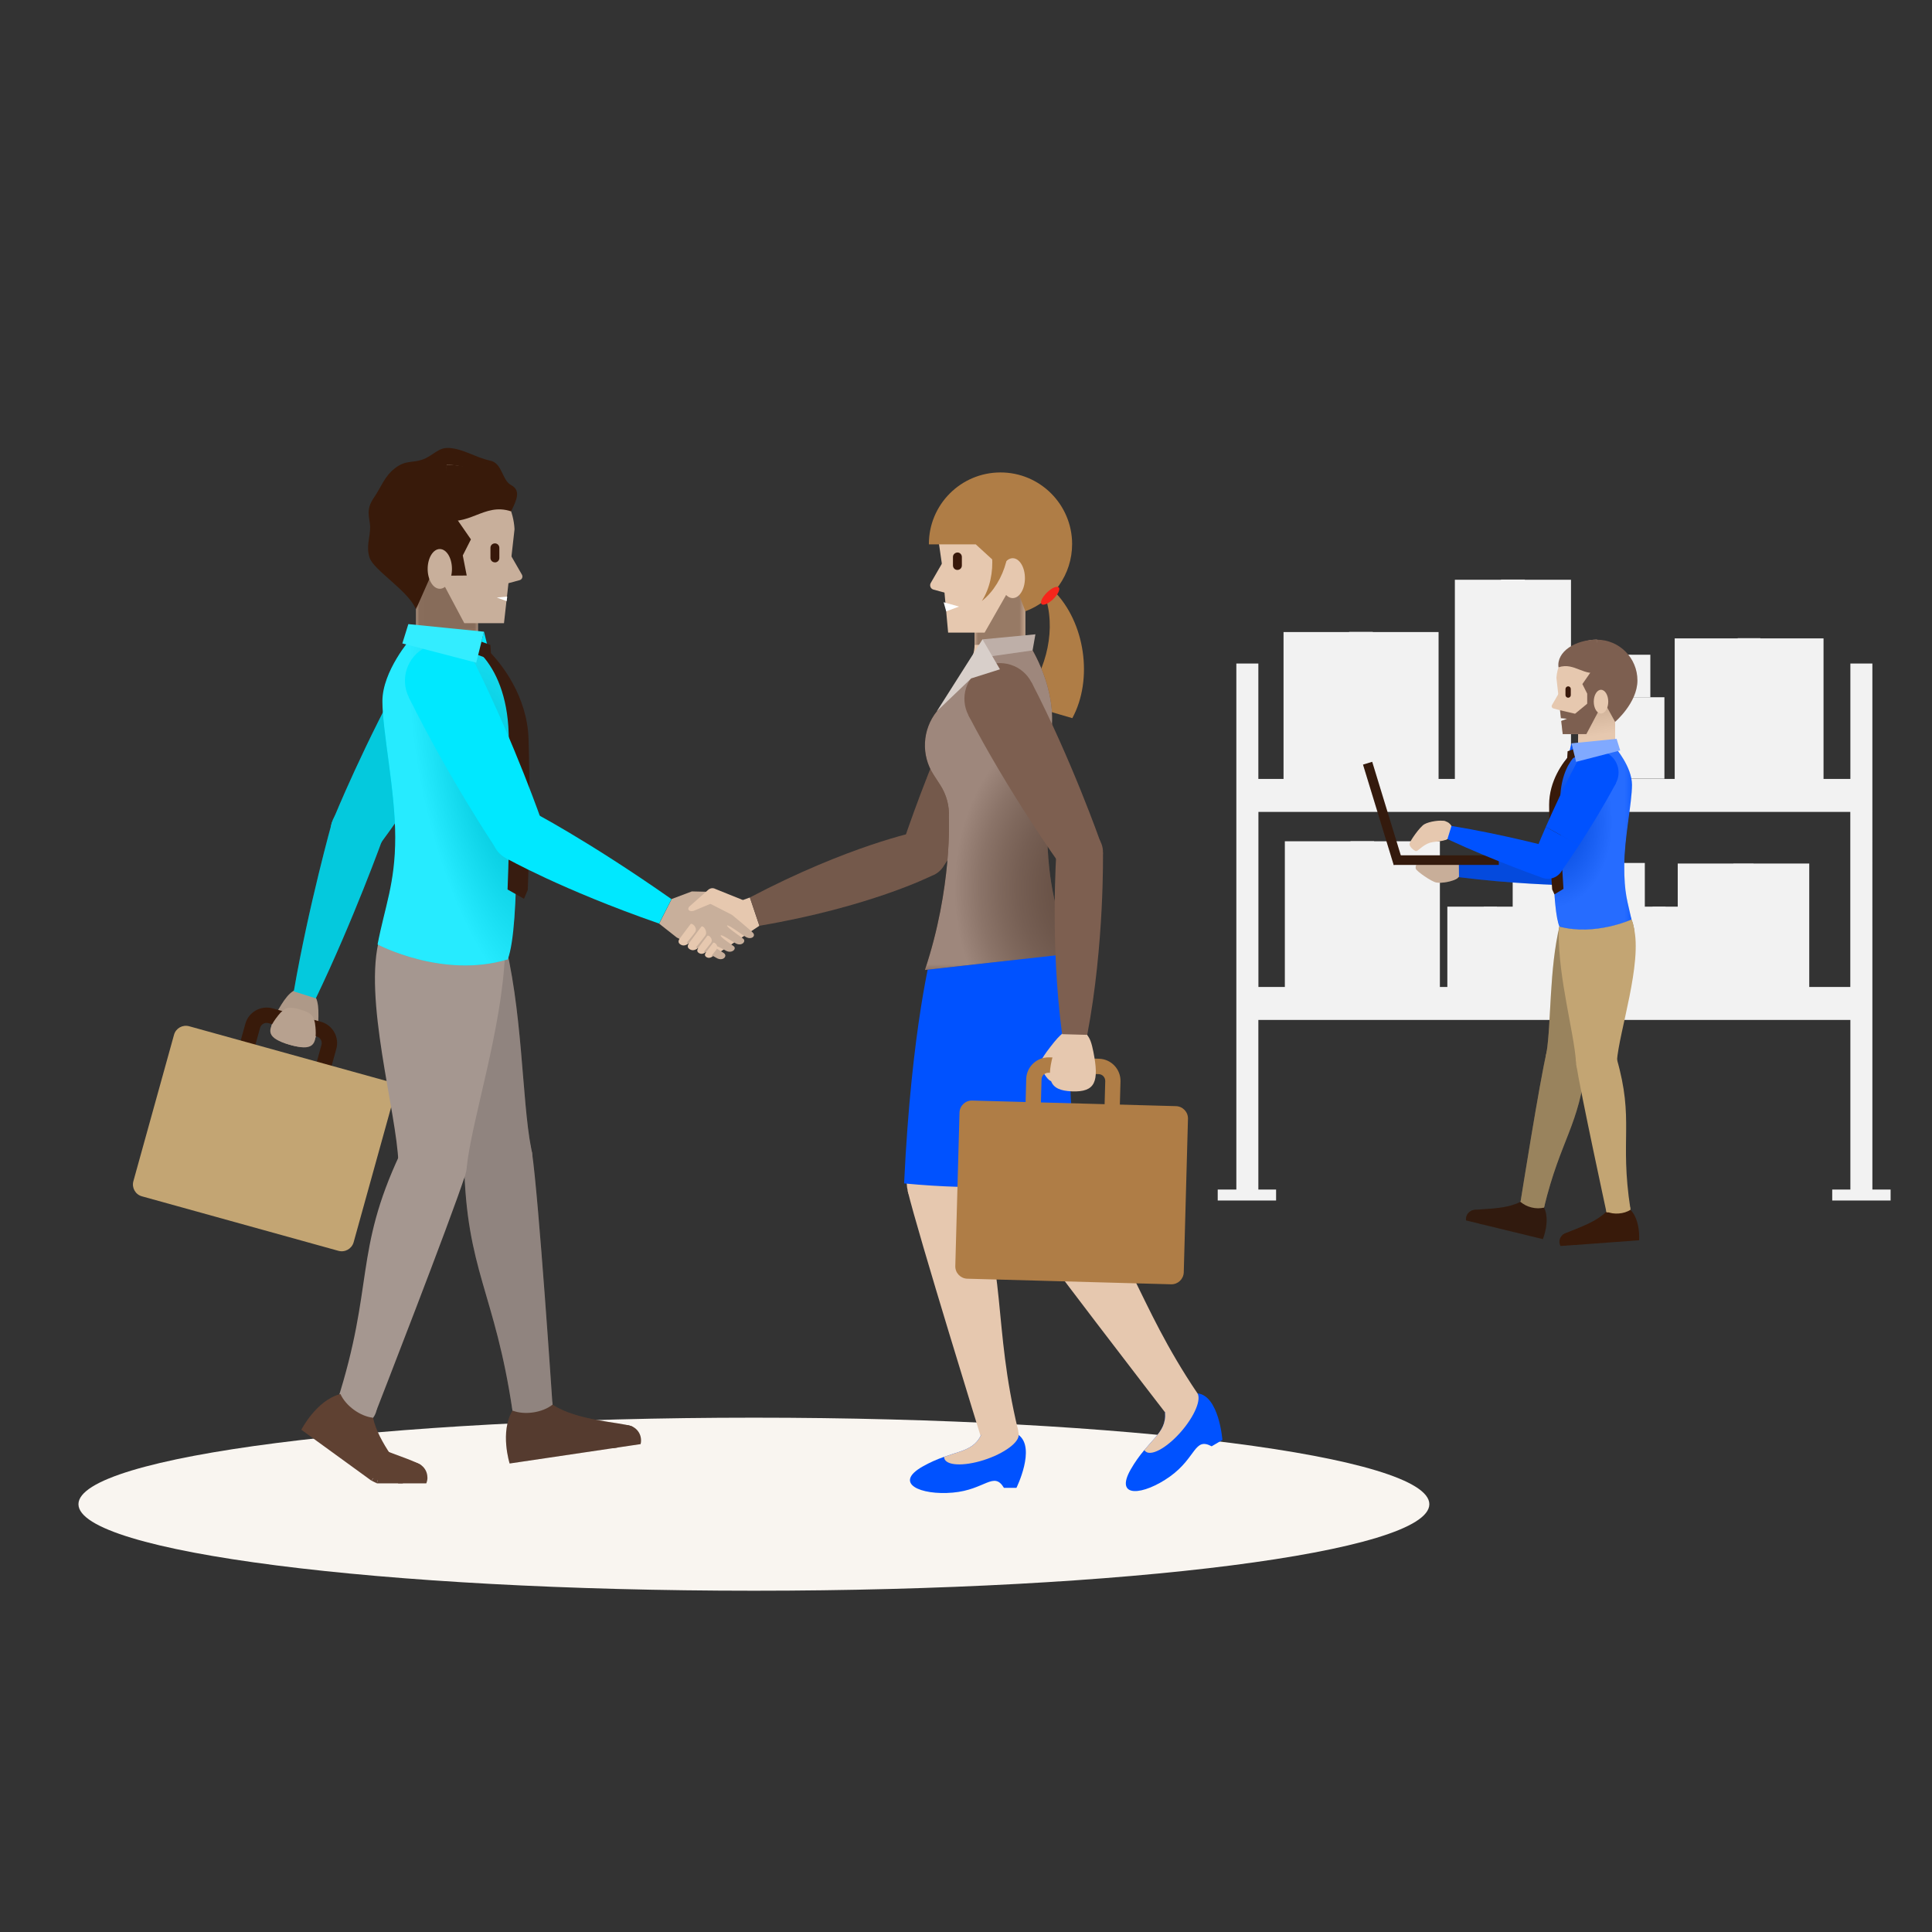<?xml version="1.0" encoding="UTF-8"?><svg xmlns="http://www.w3.org/2000/svg" xmlns:xlink="http://www.w3.org/1999/xlink" viewBox="0 0 280 280"><rect x="0" y="0" width="280" height="280" fill="#333333" stroke="none"/><defs><style>.cls-1,.cls-2{opacity:.15;}.cls-1,.cls-3,.cls-4,.cls-5,.cls-6{mix-blend-mode:multiply;}.cls-7{clip-path:url(#clippath-20);}.cls-8{clip-path:url(#clippath-11);}.cls-9{fill:url(#Dégradé_sans_nom_21-2);}.cls-10{clip-path:url(#clippath-16);}.cls-11{fill:#fff;}.cls-12{fill:#c8af9b;}.cls-13{clip-path:url(#clippath-33);}.cls-14{fill:#beafa8;}.cls-15{clip-path:url(#clippath-32);}.cls-16{fill:url(#Dégradé_sans_nom_24-2);}.cls-17{mask:url(#mask-2);}.cls-18{clip-path:url(#clippath-2);}.cls-19{clip-path:url(#clippath-13);}.cls-20{isolation:isolate;}.cls-21{clip-path:url(#clippath-25);}.cls-22{clip-path:url(#clippath-15);}.cls-23{clip-path:url(#clippath-6);}.cls-24{mask:url(#mask-3);}.cls-25{clip-path:url(#clippath-26);}.cls-26{fill:#0052ff;}.cls-27{fill:#e6c8af;}.cls-28{fill:#33edff;}.cls-29{fill:#f9f5f0;}.cls-30{fill:#d7d7d7;}.cls-31{clip-path:url(#clippath-7);}.cls-32{clip-path:url(#clippath-21);}.cls-33{clip-path:url(#clippath-1);}.cls-34{clip-path:url(#clippath-4);}.cls-35{fill:#9b8c84;}.cls-36{clip-path:url(#clippath-27);}.cls-37{fill:#381a0a;}.cls-38{fill:url(#Dégradé_sans_nom_26);}.cls-39{clip-path:url(#clippath-12);}.cls-3,.cls-40{opacity:.25;}.cls-41{fill:#f6261b;}.cls-4{opacity:.1;}.cls-42{clip-path:url(#clippath-24);}.cls-43{clip-path:url(#clippath-30);}.cls-44{fill:url(#Dégradé_sans_nom_21);}.cls-45{clip-path:url(#clippath-22);}.cls-46{mask:url(#mask-4);}.cls-47{clip-path:url(#clippath-9);}.cls-48{clip-path:url(#clippath);}.cls-49{fill:url(#Dégradé_sans_nom_24);}.cls-5{opacity:.45;}.cls-50{fill:url(#Dégradé_sans_nom_27);}.cls-51{fill:#d8cfca;}.cls-52{fill:none;}.cls-53{fill:#a59790;}.cls-54{clip-path:url(#clippath-19);}.cls-55{clip-path:url(#clippath-31);}.cls-56{clip-path:url(#clippath-3);}.cls-57{fill:#c3a573;}.cls-58{fill:url(#Dégradé_sans_nom_22-2);}.cls-59{clip-path:url(#clippath-8);}.cls-60{mask:url(#mask-1);}.cls-61{mask:url(#mask);}.cls-62{clip-path:url(#clippath-29);}.cls-63{clip-path:url(#clippath-18);}.cls-64{clip-path:url(#clippath-14);}.cls-65{clip-path:url(#clippath-17);}.cls-66{clip-path:url(#clippath-5);}.cls-67{fill:url(#Dégradé_sans_nom_28);}.cls-68{fill:url(#Dégradé_sans_nom_23-2);}.cls-69{clip-path:url(#clippath-10);}.cls-70{clip-path:url(#clippath-23);}.cls-71{fill:#5f4132;}.cls-72{fill:#38180a;}.cls-73{fill:url(#Dégradé_sans_nom_23);}.cls-74{fill:#f2f2f2;}.cls-75{fill:#1d1d1b;}.cls-76{clip-path:url(#clippath-28);}.cls-77{fill:#00e8ff;}.cls-78{fill:#af7d46;}.cls-79{fill:#371c10;}.cls-80{fill:url(#Dégradé_sans_nom_22);}.cls-81{fill:#80a9ff;}.cls-82{fill:#7d5f50;}</style><clipPath id="clippath"><rect class="cls-52" x=".7" y=".65" width="280" height="280"/></clipPath><clipPath id="clippath-1"><rect class="cls-52" x=".7" y=".65" width="280" height="280"/></clipPath><clipPath id="clippath-2"><rect class="cls-52" x=".7" y=".65" width="280" height="280"/></clipPath><clipPath id="clippath-3"><rect class="cls-52" x="176.48" y="83.99" width="97.51" height="90"/></clipPath><clipPath id="clippath-4"><rect class="cls-52" x="212.46" y="129.84" width="24.4" height="49.74"/></clipPath><clipPath id="clippath-5"><rect class="cls-52" x="212.46" y="129.84" width="24.4" height="49.74"/></clipPath><clipPath id="clippath-6"><rect class="cls-52" x="197.55" y="108.75" width="37.03" height="19.53"/></clipPath><clipPath id="clippath-7"><rect class="cls-52" x="197.55" y="108.75" width="37.03" height="19.53"/></clipPath><clipPath id="clippath-8"><polygon class="cls-52" points="228.73 101.69 228.73 101.69 228.73 107.52 234.08 107.52 234.08 101.69 228.73 101.69"/></clipPath><linearGradient id="Dégradé_sans_nom_28" x1="1.09" y1="280.06" x2="2.09" y2="280.06" gradientTransform="translate(2099.43 94.01) rotate(90) scale(6.67)" gradientUnits="userSpaceOnUse"><stop offset="0" stop-color="#c8aa91"/><stop offset=".8" stop-color="#e6c8af"/><stop offset="1" stop-color="#e6c8af"/></linearGradient><clipPath id="clippath-9"><rect class="cls-52" x=".7" y=".65" width="280" height="280"/></clipPath><clipPath id="clippath-10"><rect class="cls-52" x="225" y="108.34" width="11.52" height="26.38"/></clipPath><clipPath id="clippath-11"><path class="cls-52" d="M228.73,108.34s-3.72,2.4-3.72,7.8v1.67c0,5.64,.08,14.31,1.01,16.49,1.14,.3,2.28,.42,3.37,.43h.11c3.83-.01,6.96-1.45,6.96-1.45-.58-2.65-1.06-3.76-1.05-7.76,0-4,1.12-9.14,1.12-11.75,0-2.61-2.44-5.41-2.44-5.41h-5.35Z"/></clipPath><radialGradient id="Dégradé_sans_nom_22" cx="-30.66" cy="284.96" fx="-30.66" fy="284.96" r="4.17" gradientTransform="translate(163.35 962.6) rotate(-180) scale(2.02 2.96)" gradientUnits="userSpaceOnUse"><stop offset="0" stop-color="#fff"/><stop offset=".17" stop-color="#fff"/><stop offset="1" stop-color="#000"/></radialGradient><mask id="mask" x="224.99" y="108.34" width="11.54" height="27.33" maskUnits="userSpaceOnUse"><rect class="cls-80" x="224.99" y="108.34" width="11.54" height="27.33"/></mask><radialGradient id="Dégradé_sans_nom_21" cx="-30.66" cy="284.96" fx="-30.66" fy="284.96" r="4.17" gradientTransform="translate(163.35 962.6) rotate(-180) scale(2.02 2.96)" gradientUnits="userSpaceOnUse"><stop offset="0" stop-color="#1d1d1b"/><stop offset=".17" stop-color="#1d1d1b"/><stop offset="1" stop-color="#fff"/></radialGradient><clipPath id="clippath-12"><rect class="cls-52" x="108.68" y="96.12" width="41.4" height="38.05"/></clipPath><clipPath id="clippath-13"><rect class="cls-52" x="108.68" y="96.12" width="41.4" height="38.05"/></clipPath><clipPath id="clippath-14"><path class="cls-52" d="M133.73,212.53c-4.32,2.44-.34,4.21,4.36,3.79,4.68-.41,5.93-3.16,7.41-.69h1.81s2.86-5.77,.32-7.66h-5.44c-1.4,2.85-4.15,2.12-8.46,4.56"/></clipPath><clipPath id="clippath-15"><rect class="cls-52" x=".7" y=".65" width="280" height="280"/></clipPath><clipPath id="clippath-16"><path class="cls-52" d="M168.85,204.69c.25,3.17-2.49,3.94-4.96,8.24-2.47,4.3,1.85,3.79,5.68,1.05,3.82-2.74,3.5-5.74,6.03-4.37l1.56-.92s-.48-6.42-3.62-6.76l-4.69,2.76Z"/></clipPath><clipPath id="clippath-17"><rect class="cls-52" x=".7" y=".65" width="280" height="280"/></clipPath><clipPath id="clippath-18"><rect class="cls-52" x="141.24" y="84.21" width="7.36" height="10.59"/></clipPath><clipPath id="clippath-19"><rect class="cls-52" x="141.24" y="84.21" width="7.36" height="10.59"/></clipPath><linearGradient id="Dégradé_sans_nom_24" x1="1.06" y1="280.03" x2="2.06" y2="280.03" gradientTransform="translate(3111.2 72.97) rotate(90) scale(10.59)" gradientUnits="userSpaceOnUse"><stop offset="0" stop-color="#666"/><stop offset=".1" stop-color="#666"/><stop offset=".9" stop-color="#000"/><stop offset="1" stop-color="#000"/></linearGradient><mask id="mask-1" x="141.24" y="84.21" width="7.36" height="10.59" maskUnits="userSpaceOnUse"><rect class="cls-49" x="141.24" y="84.21" width="7.36" height="10.59"/></mask><linearGradient id="Dégradé_sans_nom_23" x1="1.06" y1="280.03" x2="2.06" y2="280.03" gradientTransform="translate(3111.2 72.97) rotate(90) scale(10.59)" gradientUnits="userSpaceOnUse"><stop offset="0" stop-color="#381a0a"/><stop offset=".1" stop-color="#381a0a"/><stop offset=".9" stop-color="#381a0a"/><stop offset="1" stop-color="#381a0a"/></linearGradient><clipPath id="clippath-20"><rect class="cls-52" x="134.04" y="93.22" width="21.03" height="47.38"/></clipPath><clipPath id="clippath-21"><path class="cls-52" d="M140.36,97.38l-4.58,5.7c-2.13,2.65-2.32,6.38-.46,9.23l.94,1.45c.9,1.39,1.35,3.03,1.26,4.68,0,0,.51,10.22-3.48,22.14l21.03-2.36c-2.26-7.08-3.34-10.6-3.34-19.79,0-6.76,.45-7.89,.74-13.36,.34-6.42-3.46-11.88-3.46-11.88-3.36,.01-6.54,1.54-8.65,4.17"/></clipPath><radialGradient id="Dégradé_sans_nom_27" cx="3.72" cy="281.52" fx="3.72" fy="281.52" r="4.17" gradientTransform="translate(140.43 1848.81) scale(4.7 -6.11)" gradientUnits="userSpaceOnUse"><stop offset="0" stop-color="#fff"/><stop offset=".12" stop-color="#fafafa"/><stop offset=".25" stop-color="#eee"/><stop offset=".37" stop-color="#d9d9d9"/><stop offset=".5" stop-color="#bcbcbc"/><stop offset=".63" stop-color="#969696"/><stop offset=".76" stop-color="#696969"/><stop offset=".89" stop-color="#333"/><stop offset="1" stop-color="#000"/></radialGradient><mask id="mask-2" x="133.46" y="93.22" width="21.61" height="47.38" maskUnits="userSpaceOnUse"><rect class="cls-50" x="133.46" y="93.22" width="21.61" height="47.38"/></mask><radialGradient id="Dégradé_sans_nom_26" cx="3.72" cy="281.52" fx="3.72" fy="281.52" r="4.17" gradientTransform="translate(140.43 1848.81) scale(4.7 -6.11)" gradientUnits="userSpaceOnUse"><stop offset="0" stop-color="#1d1d1b"/><stop offset=".13" stop-color="#21211f"/><stop offset=".26" stop-color="#2d2d2b"/><stop offset=".39" stop-color="#424240"/><stop offset=".53" stop-color="#5e5e5d"/><stop offset=".67" stop-color="#848482"/><stop offset=".81" stop-color="#b1b1b0"/><stop offset=".94" stop-color="#e6e6e6"/><stop offset="1" stop-color="#fff"/></radialGradient><clipPath id="clippath-22"><rect class="cls-52" x="39.32" y="93.27" width="30.12" height="58.45"/></clipPath><clipPath id="clippath-23"><rect class="cls-52" x="39.32" y="93.27" width="30.12" height="58.45"/></clipPath><clipPath id="clippath-24"><rect class="cls-52" x="39.18" y="146.06" width="6.58" height="5.73"/></clipPath><clipPath id="clippath-25"><rect class="cls-52" x="39.18" y="146.06" width="6.58" height="5.73"/></clipPath><clipPath id="clippath-26"><rect class="cls-52" x="60.29" y="82.44" width="8.98" height="9.78"/></clipPath><clipPath id="clippath-27"><rect class="cls-52" x="60.3" y="82.45" width="8.97" height="9.77"/></clipPath><clipPath id="clippath-28"><rect class="cls-52" x="60.29" y="82.44" width="8.99" height="9.79"/></clipPath><linearGradient id="Dégradé_sans_nom_24-2" x1="1.07" y1="279.97" x2="2.07" y2="279.97" gradientTransform="translate(-2670.86 69.66) rotate(90.05) scale(9.77 -9.77)" xlink:href="#Dégradé_sans_nom_24"/><mask id="mask-3" x="60.28" y="82.43" width="9.01" height="9.81" maskUnits="userSpaceOnUse"><g class="cls-76"><rect class="cls-16" x="60.28" y="82.43" width="9" height="9.8"/></g></mask><linearGradient id="Dégradé_sans_nom_23-2" x1="1.07" y1="279.97" x2="2.07" y2="279.97" gradientTransform="translate(-2670.86 69.66) rotate(90.05) scale(9.77 -9.77)" xlink:href="#Dégradé_sans_nom_23"/><clipPath id="clippath-29"><rect class="cls-52" x="54.83" y="128.6" width="38.08" height="83.5"/></clipPath><clipPath id="clippath-30"><rect class="cls-52" x="54.83" y="128.6" width="38.08" height="83.5"/></clipPath><clipPath id="clippath-31"><rect class="cls-52" x="54.72" y="92.56" width="20.14" height="47.36"/></clipPath><clipPath id="clippath-32"><path class="cls-52" d="M55.42,101.63c0,4.38,1.87,13.01,1.86,19.71,0,6.7-1.51,10.02-2.56,15.54,0,0,9.44,5.02,18.87,2.16,1.02-2.76,1.26-9.88,1.27-17.23v-.86c0-5.7-.14-11.44-.14-15.31,0-9.06-6.23-13.08-6.23-13.08h-8.97s-4.1,4.68-4.1,9.06"/></clipPath><clipPath id="clippath-33"><rect class="cls-52" x="49.46" y="90.87" width="31.25" height="52.73" transform="translate(-24.61 17.56) rotate(-12.94)"/></clipPath><radialGradient id="Dégradé_sans_nom_22-2" cx="-16.12" cy="283.73" fx="-16.12" fy="283.73" r="4.17" gradientTransform="translate(116.75 2374.34) scale(2.71 -7.96)" xlink:href="#Dégradé_sans_nom_22"/><mask id="mask-4" x="31.21" y="78.81" width="67.76" height="76.84" maskUnits="userSpaceOnUse"><g class="cls-13"><rect class="cls-58" x="37.95" y="84.05" width="54.27" height="66.37" transform="translate(-24.61 17.56) rotate(-12.94)"/></g></mask><radialGradient id="Dégradé_sans_nom_21-2" cx="-16.12" cy="283.74" fx="-16.12" fy="283.74" r="4.16" gradientTransform="translate(116.74 2374.41) scale(2.71 -7.96)" xlink:href="#Dégradé_sans_nom_21"/></defs><g class="cls-20"><g id="J_entre_dans_la_vie_active"><rect id="_280" class="cls-52" width="280" height="280"/><g class="cls-48"><g class="cls-33"><path class="cls-29" d="M11.37,218c0-6.92,43.83-12.54,97.89-12.54s97.89,5.61,97.89,12.54-43.83,12.54-97.89,12.54-97.89-5.61-97.89-12.54"/></g><g class="cls-18"><g class="cls-6"><g class="cls-56"><path class="cls-74" d="M182.36,117.67h85.8v25.37h-5.95v-17.89h-8.08v-.02h-2.91v.02h-8.07v6.25h-1.76v-.02h-1.9v.02h-1.11v-6.33h-8.12v-.02h-2.92v.02h-8.11v6.33h-2.29v-.02h-1.9v.02h-5.28v11.64h-1.08v-21.12h-9.53v-.03h-3.43v.03h-9.51v21.12h-3.83v-25.37Zm35.18-33.68v.03h-6.69v28.87h-2.36v-21.29h-9.53v-.03h-3.43v.03h-9.51v21.29h-3.65v-16.73h-3.19v76.24h-2.7v1.59h8.46v-1.59h-2.57v-24.58h85.8v24.58h-2.63v1.59h8.46v-1.59h-2.64V96.16h-3.19v16.73h-3.89v-20.37h-9.15v-.03h-3.29v.03h-9.13v20.37h-15.03v-28.87h-6.69v-.03h-3.43Z"/><polygon class="cls-74" points="241.22 101.05 235.93 101.05 235.93 101.03 239.18 101.03 239.18 94.89 236.43 94.89 236.43 94.88 235.44 94.88 235.44 94.89 232.69 94.89 232.69 101.03 234.03 101.03 234.03 101.05 228.75 101.05 228.75 112.86 241.22 112.86 241.22 101.05"/></g></g><path class="cls-57" d="M223.77,175c.23-.94-.35-1.89-1.29-2.12-.94-.23-1.88,.35-2.11,1.29-.23,.94,.35,1.89,1.28,2.12,.94,.23,1.88-.35,2.11-1.29"/><path class="cls-37" d="M212.5,176.36c.17-.71,.88-1.14,1.59-.97,.71,.17,1.14,.89,.96,1.59-.04,.17-.12,.33-.22,.46l-2.36-.57c-.02-.17-.02-.34,.02-.51"/><path class="cls-37" d="M223.6,179.58s1.11-2.65,.17-4.58l-3.4-.83c-2.23,1.2-5.96,.98-6.95,1.23-.87,.23,1.05,1.96,1.05,1.96l9.13,2.22Z"/><path class="cls-57" d="M224.13,152.59c.7-4.27,.37-12.13,1.93-18.54l10.65,2.59c-1.56,6.41-5.49,13.24-6.82,17.35l-5.75-1.4Z"/><path class="cls-57" d="M236.7,136.63c.72-2.95-1.09-5.92-4.03-6.64-2.94-.71-5.9,1.1-6.62,4.05-.72,2.95,1.09,5.92,4.03,6.64,2.94,.71,5.9-1.1,6.62-4.05"/><path class="cls-57" d="M229.88,153.99c.39-1.59-.59-3.2-2.18-3.59-1.59-.39-3.19,.6-3.58,2.19-.39,1.6,.59,3.2,2.18,3.59,1.59,.39,3.19-.6,3.58-2.19"/><path class="cls-57" d="M224.13,152.59c-.95,3.91-3.76,21.58-3.76,21.58l3.4,.83c2.44-10.04,5.07-11.68,6.12-21.01l-5.75-1.4Z"/><path class="cls-57" d="M220.37,174.17c1.07-.32,2.59,.05,3.4,.83-1.07,.32-2.59-.05-3.4-.83"/><g class="cls-40"><g class="cls-34"><g class="cls-66"><path class="cls-75" d="M223.77,175c.23-.94-.35-1.89-1.29-2.12-.94-.23-1.88,.35-2.11,1.29-.23,.94,.35,1.89,1.28,2.12,.94,.23,1.88-.35,2.11-1.29"/><path class="cls-75" d="M212.5,176.36c.17-.71,.88-1.14,1.59-.97,.71,.17,1.14,.89,.96,1.59-.04,.17-.12,.33-.22,.46l-2.36-.57c-.02-.17-.02-.34,.02-.51"/><path class="cls-75" d="M223.6,179.58s1.11-2.65,.17-4.58l-3.4-.83c-2.23,1.2-5.96,.98-6.95,1.23-.87,.23,1.05,1.96,1.05,1.96l9.13,2.22Z"/><path class="cls-75" d="M224.13,152.59c.7-4.27,.37-12.13,1.93-18.54l10.65,2.59c-1.56,6.41-5.49,13.24-6.82,17.35l-5.75-1.4Z"/><path class="cls-75" d="M236.7,136.63c.72-2.95-1.09-5.92-4.03-6.64-2.94-.71-5.9,1.1-6.62,4.05-.72,2.95,1.09,5.92,4.03,6.64,2.94,.71,5.9-1.1,6.62-4.05"/><path class="cls-75" d="M229.88,153.99c.39-1.59-.59-3.2-2.18-3.59-1.59-.39-3.19,.6-3.58,2.19-.39,1.6,.59,3.2,2.18,3.59,1.59,.39,3.19-.6,3.58-2.19"/><path class="cls-75" d="M224.13,152.59c-.95,3.91-3.76,21.58-3.76,21.58l3.4,.83c2.44-10.04,5.07-11.68,6.12-21.01l-5.75-1.4Z"/><path class="cls-75" d="M220.37,174.17c1.07-.32,2.59,.05,3.4,.83-1.07,.32-2.59-.05-3.4-.83"/></g></g></g><polygon class="cls-26" points="228.31 110 227.75 107.73 227.18 110 228.31 110"/><path class="cls-27" d="M209.61,127.28c-.63-.44-.78-1.3-.33-1.93,.44-.63,1.31-.78,1.94-.34,.63,.44,.78,1.31,.33,1.93-.44,.63-1.31,.78-1.94,.34"/><path class="cls-27" d="M211.57,125.38l-.37,1.9c-.57,.46-2.26,.77-3.04,.62-.73-.14-2.8-1.6-2.96-1.97-.16-.37,.25-1.06,.5-1.27,.26-.21,1.17,.5,2.36,.46,1-.04,2.66-.96,3.52,.27"/><path class="cls-26" d="M226.41,128.28c1.27-.01,2.29-1.06,2.28-2.34-.01-1.28-1.05-2.3-2.32-2.29-1.27,.01-2.29,1.06-2.28,2.34,.01,1.28,1.05,2.3,2.32,2.29"/><path class="cls-26" d="M226.36,123.66s-7.47,.35-14.93,1.47l.02,2c7.48,.96,14.96,1.15,14.96,1.15l-.04-4.61Z"/><path class="cls-26" d="M228.36,110.88l6.03,2.17c-1.33,3.74-2.82,7.21-3.95,9.71l-5.15-1.9c.71-2.66,1.75-6.26,3.07-9.98"/><path class="cls-26" d="M230.44,122.77c-1.11,2.45-1.89,3.98-1.89,3.98l-4.33-1.55s.37-1.71,1.07-4.33l5.15,1.9Z"/><path class="cls-26" d="M234.39,113.05c.6-1.67-.27-3.51-1.93-4.11-1.66-.6-3.49,.27-4.09,1.94-.6,1.67,.27,3.51,1.93,4.11,1.66,.6,3.49-.27,4.09-1.94"/><rect class="cls-37" x="199.74" y="110.26" width="1.39" height="15.22" transform="translate(-25.71 63.77) rotate(-17)"/><rect class="cls-37" x="202.01" y="123.96" width="15.21" height="1.39"/><g class="cls-1"><g class="cls-23"><g class="cls-31"><path class="cls-75" d="M209.61,127.28c-.63-.44-.78-1.3-.33-1.93,.44-.63,1.31-.78,1.94-.34,.63,.44,.78,1.31,.33,1.93-.44,.63-1.31,.78-1.94,.34"/><path class="cls-75" d="M211.57,125.38l-.37,1.9c-.57,.46-2.26,.77-3.04,.62-.73-.14-2.8-1.6-2.96-1.97-.16-.37,.25-1.06,.5-1.27,.26-.21,1.17,.5,2.36,.46,1-.04,2.66-.96,3.52,.27"/><path class="cls-75" d="M226.41,128.28c1.27-.01,2.29-1.06,2.28-2.34-.01-1.28-1.05-2.3-2.32-2.29-1.27,.01-2.29,1.06-2.28,2.34,.01,1.28,1.05,2.3,2.32,2.29"/><path class="cls-75" d="M226.36,123.66s-7.47,.35-14.93,1.47l.02,2c7.48,.96,14.96,1.15,14.96,1.15l-.04-4.61Z"/><path class="cls-75" d="M228.36,110.88l6.03,2.17c-1.33,3.74-2.82,7.21-3.95,9.71l-5.15-1.9c.71-2.66,1.75-6.26,3.07-9.98"/><path class="cls-75" d="M230.44,122.77c-1.11,2.45-1.89,3.98-1.89,3.98l-4.33-1.55s.37-1.71,1.07-4.33l5.15,1.9Z"/><path class="cls-75" d="M234.39,113.05c.6-1.67-.27-3.51-1.93-4.11-1.66-.6-3.49,.27-4.09,1.94-.6,1.67,.27,3.51,1.93,4.11,1.66,.6,3.49-.27,4.09-1.94"/><rect class="cls-75" x="199.74" y="110.26" width="1.39" height="15.22" transform="translate(-25.71 63.77) rotate(-17)"/><rect class="cls-75" x="202.01" y="123.96" width="15.21" height="1.39"/></g></g></g><path class="cls-57" d="M236.3,175.33c-.07-.97-.91-1.69-1.87-1.62-.96,.07-1.69,.91-1.62,1.88,.07,.97,.91,1.69,1.87,1.62,.96-.07,1.69-.91,1.61-1.88"/><path class="cls-37" d="M226,180.08c-.05-.73,.49-1.36,1.22-1.41,.72-.05,1.35,.5,1.41,1.22,.01,.18-.01,.35-.06,.51l-2.42,.18c-.07-.15-.12-.32-.14-.5"/><path class="cls-37" d="M237.55,179.74s.24-2.86-1.25-4.41l-3.49,.26c-1.76,1.82-5.37,2.76-6.24,3.31-.76,.48,1.6,1.54,1.6,1.54l9.37-.69Z"/><path class="cls-57" d="M228.4,153.81c-.32-4.31-2.5-11.88-2.5-18.47l10.88-.94c1.27,5.19-2.13,15.1-2.45,19.41h-5.92Z"/><path class="cls-57" d="M236.86,135.34c0-3.04-2.45-5.5-5.48-5.5s-5.48,2.46-5.48,5.5,2.45,5.5,5.48,5.5,5.48-2.46,5.48-5.5"/><path class="cls-57" d="M234.29,153.36c-.25-1.62-1.76-2.74-3.38-2.49s-2.72,1.77-2.47,3.39c.25,1.62,1.76,2.73,3.38,2.49,1.62-.25,2.72-1.77,2.47-3.39"/><path class="cls-57" d="M228.44,154.26c.61,3.97,4.39,21.46,4.39,21.46l3.46-.53c-1.58-10.21,.6-12.8-2-21.83l-5.85,.9Z"/><path class="cls-57" d="M232.82,175.58c.92-.63,2.48-.75,3.49-.26-.92,.63-2.48,.75-3.49,.26"/><path class="cls-27" d="M231.44,92.7c-3.13,0-5.69,2.46-5.87,5.55h7.11"/><path class="cls-27" d="M234.08,107.52c0-1.48-1.2-2.69-2.68-2.69s-2.68,1.2-2.68,2.69,1.2,2.69,2.68,2.69,2.68-1.2,2.68-2.69"/></g><g class="cls-59"><rect class="cls-67" x="228.26" y="101.27" width="6.28" height="6.67" transform="translate(-14.65 41.77) rotate(-10)"/></g><polygon class="cls-27" points="225.57 98.25 230.66 95.06 233.99 98.73 229.91 106.39 226.48 106.39 225.57 98.25"/><g class="cls-47"><path class="cls-82" d="M231.44,96.11l-2.11,3.03,.7,1.39v1.74l2.77,.03,1.27,2.32s3.24-2.76,3.24-6.01-2.63-5.9-5.87-5.9"/><polygon class="cls-82" points="226.09 102.93 228.27 103.44 233.98 98.73 229.91 106.39 226.48 106.39 226.09 102.93"/><path class="cls-27" d="M233.08,101.69c0-.95-.47-1.72-1.05-1.72s-1.05,.77-1.05,1.72,.47,1.72,1.05,1.72,1.05-.77,1.05-1.72"/><path class="cls-27" d="M226.05,100.24l-1.13,1.95c-.11,.19,0,.42,.2,.48l1.05,.29"/><polygon class="cls-11" points="226.24 104.48 227.1 104.17 226.2 104.09 226.24 104.48"/><path class="cls-82" d="M231.44,92.7c-3.16,0-5.87,1.76-5.57,4.01,2.37-.79,3.68,1.48,6.19,.65"/><path class="cls-72" d="M227.27,101.12c-.21,0-.39-.17-.39-.38v-.88c0-.21,.17-.39,.39-.39s.38,.17,.38,.39v.88c0,.21-.17,.38-.38,.38"/><path class="cls-26" d="M234.08,108.34h-5.35s-3.72,2.4-3.73,7.8c0,5.41-.02,15.75,1.01,18.15,5.22,1.38,10.44-1.03,10.44-1.03-.58-2.65-1.06-3.76-1.05-7.76,0-4,1.12-9.14,1.12-11.76,0-2.61-2.44-5.41-2.44-5.41"/><g class="cls-1"><g class="cls-69"><g class="cls-8"><g class="cls-61"><rect class="cls-44" x="225" y="108.34" width="11.52" height="26.38"/></g></g></g></g><path class="cls-27" d="M228.73,107.43c1.48-.66,3.87-.66,5.35,0-1.48,.67-3.87,.67-5.35,0"/><path class="cls-37" d="M228.04,109.79c-1.03,1.24-1.92,3.29-1.93,6.35,0,3.18,.16,8.11,.48,12.68l-1.31,.8-.33-.72c-.33-4.58-.44-9.06-.44-12.27,0-3.44,1.99-6.18,3.1-7.31l.43,.47Z"/><path class="cls-27" d="M208,119.57c-.45,.62-.3,1.49,.33,1.93,.63,.44,1.49,.3,1.94-.33,.45-.62,.3-1.49-.33-1.93-.63-.44-1.49-.3-1.94,.32"/><path class="cls-27" d="M210.48,120.7l-.98-1.67c-.7-.25-2.39,.03-3.08,.43-.64,.37-2.11,2.44-2.14,2.85-.03,.4,.59,.92,.9,1.03,.31,.11,.94-.86,2.07-1.21,.95-.3,2.83,.02,3.23-1.43"/><path class="cls-26" d="M223.66,127.26c1.22,.37,2.51-.31,2.89-1.53,.38-1.22-.3-2.51-1.52-2.89-1.22-.37-2.51,.31-2.89,1.53-.38,1.22,.3,2.51,1.52,2.88"/><path class="cls-26" d="M225.03,122.85s-7.22-1.94-14.67-3.15l-.59,1.91c6.84,3.19,13.9,5.65,13.9,5.65l1.37-4.41Z"/><path class="cls-26" d="M228.56,110.44l5.64,3.06c-1.88,3.5-3.86,6.7-5.36,9l-4.81-2.66c1.1-2.52,2.66-5.92,4.53-9.4"/><path class="cls-26" d="M228.84,122.5c-1.46,2.25-2.47,3.65-2.47,3.65l-4.05-2.19s.62-1.63,1.71-4.12l4.81,2.66Z"/><path class="cls-26" d="M234.19,113.49c.84-1.56,.26-3.51-1.3-4.35-1.56-.84-3.5-.26-4.33,1.3-.84,1.56-.26,3.51,1.3,4.35,1.56,.84,3.5,.26,4.34-1.3"/><polygon class="cls-37" points="227.11 110.17 229.24 109.39 229.32 108.11 227.19 108.88 227.11 110.17"/><polygon class="cls-81" points="234.29 107.08 234.81 108.76 228.42 110.41 227.75 107.73 234.29 107.08"/><polygon class="cls-27" points="103.75 138.36 110.06 134.17 108.68 130.07 107.66 130.44 102.83 129.25 99.94 133.62 103.75 138.36"/><path class="cls-12" d="M97.32,130.3l2.95-1.11,2.56,.06-.58,1.38,3.84,1.96s2.86,2.35,3.08,2.65c.35,.48-.29,.95-.99,.6-.5-.25-2.61-1.89-2.8-1.71-.19,.18,2.09,1.7,2.35,1.93,.43,.39-.24,1.13-1.1,.66-.71-.38-2.01-1.33-2.18-1.15-.17,.18,1.61,1.34,1.89,1.57,.47,.38-.29,1.11-1.14,.64-.71-.4-1.5-.82-1.65-.67-.15,.15,1.18,.88,1.37,1.03,.58,.44-.19,1.25-1.1,.68-.75-.47-5.74-2.95-5.74-2.95l-2.55-2.01,1.8-3.54Z"/><path class="cls-27" d="M98.56,135.96s1.26-1.71,1.5-2.01c.24-.29,1.11,.54,.67,1.16-.45,.62-1.18,1.48-1.18,1.48l.24,.12s-.52,.52-1.09,.22c-.57-.3-.34-.71-.15-.98"/><path class="cls-27" d="M101.23,137.33s1.06-1.44,1.26-1.68c.2-.25,.93,.45,.56,.98-.38,.52-.99,1.24-.99,1.24l.21,.11s-.43,.43-.91,.18c-.48-.25-.29-.6-.12-.82"/><path class="cls-27" d="M102.34,137.99s.81-1.1,1-1.33c.19-.23,.87,.42,.52,.91-.35,.49-.69,.87-.69,.87l.19,.1s-.46,.44-.91,.21c-.45-.23-.27-.56-.11-.76"/><path class="cls-27" d="M99.9,136.64s1.49-2.04,1.74-2.33c.24-.29,1.01,.68,.56,1.3-.45,.62-1.31,1.66-1.31,1.66l.25,.13s-.53,.52-1.1,.22c-.57-.3-.34-.71-.15-.98"/><path class="cls-27" d="M107.66,130.44l-3.99-1.61c-.37-.2-.79-.12-1.12,.21l-2.65,2.35c-.11,.12-.26,.4-.02,.56,.24,.16,.55,.09,.69,.04l2.39-1,4.72-.55Z"/><path class="cls-82" d="M132.81,120.55c1.77-.6,3.68,.34,4.28,2.11,.6,1.77-.35,3.69-2.12,4.29-1.77,.61-3.68-.34-4.28-2.11-.6-1.77,.35-3.69,2.12-4.3"/><path class="cls-82" d="M133.9,123.75l3.01,1.53s7.11-10.46,12.66-21.76l-9.28-4.51c-4.5,9.16-7.92,18.79-9.06,22.11l2.67,2.64Z"/><path class="cls-30" d="M149.55,103.51c1.25-2.55,.2-5.63-2.36-6.88-2.56-1.24-5.65-.18-6.9,2.37-1.25,2.55-.2,5.63,2.36,6.88,2.56,1.24,5.65,.18,6.9-2.37"/><path class="cls-82" d="M134.97,126.95s-8.92,4.5-24.91,7.22l-1.38-4.1c14.36-7.54,24.14-9.51,24.14-9.51l2.16,6.39Z"/><g class="cls-4"><g class="cls-39"><g class="cls-19"><path class="cls-75" d="M132.81,120.55c1.77-.6,3.68,.34,4.28,2.11,.6,1.77-.35,3.69-2.12,4.29-1.77,.61-3.68-.34-4.28-2.11-.6-1.77,.35-3.69,2.12-4.3"/><path class="cls-75" d="M133.9,123.75l3.01,1.53s7.11-10.46,12.66-21.76l-9.28-4.51c-4.5,9.16-7.92,18.79-9.06,22.11l2.67,2.64Z"/><path class="cls-75" d="M149.55,103.51c1.25-2.55,.2-5.63-2.36-6.88-2.56-1.24-5.65-.18-6.9,2.37-1.25,2.55-.2,5.63,2.36,6.88,2.56,1.24,5.65,.18,6.9-2.37"/><path class="cls-75" d="M134.97,126.95s-8.92,4.5-24.91,7.22l-1.38-4.1c14.36-7.54,24.14-9.51,24.14-9.51l2.16,6.39Z"/></g></g></g><path class="cls-27" d="M140.75,170.35c-.61-2.55-3.17-4.13-5.71-3.52-2.54,.61-4.11,3.18-3.49,5.73,.61,2.55,3.17,4.13,5.71,3.52,2.54-.61,4.11-3.17,3.49-5.73"/><path class="cls-27" d="M147.55,207.28c-3.75-15.6-1.47-22.89-6.8-36.93l-9.21,2.21c1.5,6.25,10.74,36.09,10.74,36.09l5.27-1.37Z"/><path class="cls-35" d="M153.87,139.58c1.05-4.1-2.1-8.45-7.05-9.72-4.94-1.27-9.81,1.02-10.86,5.12-1.05,4.1,2.1,8.45,7.05,9.72,4.94,1.27,9.81-1.02,10.86-5.12"/><path class="cls-27" d="M131.4,171.52s1.51-24.63,4.57-36.53l17.91,4.6c-2.51,9.77-7.24,9.44-12.99,31.82l-9.48,.12Z"/><path class="cls-27" d="M147.63,207.97c0-1.51-1.22-2.73-2.72-2.74-1.5,0-2.72,1.22-2.72,2.73,0,1.51,1.21,2.74,2.72,2.74,1.5,0,2.72-1.22,2.73-2.73"/><path class="cls-26" d="M147.63,207.97h-5.44c-1.4,2.85-4.15,2.12-8.46,4.56-4.32,2.44-.34,4.21,4.36,3.79,4.68-.41,5.93-3.16,7.41-.69h1.81s2.85-5.77,.32-7.66"/></g><g class="cls-64"><path class="cls-27" d="M147.45,207.49c-.77-.92-3.73-.73-6.61,.41-2.88,1.15-4.6,2.83-3.83,3.75,.77,.92,3.73,.73,6.61-.42,2.88-1.15,4.6-2.82,3.83-3.74"/></g><g class="cls-22"><path class="cls-27" d="M142.19,207.96c1.51-.94,3.94-.94,5.44,0-1.51,.94-3.94,.94-5.44,0"/><path class="cls-71" d="M173.54,201.93c-.77-1.3-2.44-1.73-3.73-.97-1.29,.76-1.72,2.43-.96,3.73,.77,1.3,2.44,1.74,3.73,.97,1.29-.76,1.72-2.43,.96-3.73"/><path class="cls-27" d="M154.15,169.52c-1.47-2.18-4.41-2.76-6.58-1.3-2.17,1.46-2.74,4.41-1.27,6.59,1.47,2.18,4.41,2.76,6.58,1.3,2.17-1.46,2.74-4.41,1.27-6.59"/><path class="cls-27" d="M173.54,201.93c-9.08-13.49-9.49-21.11-19.39-32.41l-7.85,5.29c3.59,5.33,22.55,29.88,22.55,29.88l4.69-2.76Z"/><path class="cls-35" d="M154.06,135.89c-.71-4.64-5.37-7.78-10.42-7.01-5.05,.77-8.57,5.15-7.86,9.79,.71,4.64,5.37,7.78,10.42,7.01,5.05-.77,8.56-5.15,7.86-9.79"/><path class="cls-27" d="M145.88,174.08s-8.25-23.25-10.1-35.41l18.28-2.78c1.52,9.98-2.96,11.52,.51,34.36l-8.68,3.82Z"/><path class="cls-26" d="M173.54,201.93l-4.69,2.76c.25,3.17-2.49,3.94-4.96,8.24-2.47,4.3,1.85,3.79,5.68,1.05,3.82-2.74,3.5-5.74,6.03-4.37l1.56-.92s-.48-6.42-3.62-6.76"/></g><g class="cls-10"><path class="cls-27" d="M173.14,201.61c-1.13-.4-3.58,1.27-5.48,3.72-1.9,2.46-2.52,4.77-1.39,5.17,1.13,.4,3.58-1.26,5.48-3.72,1.9-2.46,2.52-4.77,1.39-5.17"/></g><g class="cls-65"><path class="cls-27" d="M168.85,204.69c.85-1.52,2.95-2.75,4.69-2.76-.85,1.52-2.95,2.75-4.69,2.76"/><path class="cls-26" d="M157.82,168.66s-4.26,4.98-26.79,2.85c1.07-22.8,4.05-33.77,4.05-33.77h19.41c3.44,9.3-2.44,21.45,3.33,30.92"/><path class="cls-27" d="M148.6,94.39c0-2.04-1.65-3.7-3.68-3.7s-3.68,1.66-3.68,3.7,1.65,3.7,3.68,3.7,3.68-1.65,3.68-3.7"/><rect class="cls-27" x="141.24" y="84.21" width="7.36" height="10.59"/><g class="cls-5"><g class="cls-63"><g class="cls-54"><g class="cls-60"><rect class="cls-73" x="141.24" y="84.21" width="7.36" height="10.59"/></g></g></g></g><path class="cls-27" d="M137.16,80.57l.81,5.61-2.68-.73c-.42-.11-.61-.59-.4-.96l2.26-3.91Z"/><polygon class="cls-27" points="137.41 91.68 142.7 91.68 150.06 78.79 144.46 72.62 135.91 77.62 136.5 81.7 137.41 91.68"/><polygon class="cls-11" points="137.13 88.6 138.99 87.91 136.76 87.28 137.13 88.6"/><path class="cls-72" d="M138.75,82.6h0c-.36,0-.64-.29-.64-.65v-1.24c0-.36,.3-.62,.65-.64,.36,0,.64,.29,.64,.65v1.24c0,.36-.29,.64-.65,.64"/><path class="cls-78" d="M134.62,78.88c-.02-5.73,4.61-10.39,10.35-10.41,5.73-.02,10.39,4.62,10.41,10.35,.01,4.48-2.81,8.31-6.78,9.77l-1.83-4.8-5.36-4.9h-6.78Z"/><path class="cls-27" d="M148.54,83.79c0-1.59-.79-2.89-1.77-2.89s-1.77,1.29-1.77,2.89,.79,2.89,1.77,2.89,1.77-1.29,1.77-2.89"/><path class="cls-78" d="M141.34,74.41c2.88,3.31,3.3,8.99,.96,12.69,3.43-2.73,4.88-8.24,3.24-12.31"/><path class="cls-78" d="M151.68,87.06l1.03-1.44c4.54,4.54,5.76,12.8,2.7,18.46l-7.54-2.2c3.49-3.93,5.16-9.87,3.8-14.81"/><path class="cls-41" d="M152.65,86.81c.69-.67,1.04-1.42,.79-1.68-.25-.26-1.02,.07-1.7,.74-.69,.67-1.04,1.42-.79,1.68,.25,.26,1.02-.07,1.71-.74"/><path class="cls-27" d="M135.78,103.07l13.23-9.85-7.77,.25c0,3.85-5.46,9.61-5.46,9.61"/><path class="cls-82" d="M140.36,97.38l-4.58,5.7c-2.13,2.65-2.32,6.38-.46,9.23l.94,1.45c.9,1.39,1.34,3.03,1.26,4.68,0,0,.51,10.22-3.48,22.14l21.03-2.36c-2.26-7.08-3.34-10.6-3.34-19.79,0-6.76,.45-7.89,.74-13.36,.34-6.42-3.46-11.88-3.46-11.88-3.36,.01-6.54,1.54-8.65,4.17"/><g class="cls-3"><g class="cls-7"><g class="cls-32"><g class="cls-17"><rect class="cls-38" x="133.46" y="93.22" width="21.61" height="47.38"/></g></g></g></g><polygon class="cls-14" points="142.39 92.66 150.06 91.93 149.65 94.26 141.58 95.41 142.39 92.66"/><path class="cls-12" d="M41.67,144.92c-.32,1.15,.35,2.34,1.5,2.66,1.15,.32,2.35-.35,2.67-1.5,.32-1.15-.35-2.34-1.51-2.66-1.15-.32-2.35,.35-2.67,1.5"/><path class="cls-12" d="M40.73,145.68c-2.07,3.31-2.03,4.78,1.24,5.73,3.28,.95,4.12-.27,4.18-4.16,.04-2.24-.36-3.43-1.81-3.84-1.46-.41-2.42,.36-3.61,2.26"/><path class="cls-77" d="M48.11,119.15c.65-2.03,2.83-3.15,4.87-2.51,2.04,.65,3.17,2.82,2.52,4.85-.65,2.03-2.83,3.15-4.87,2.51-2.04-.65-3.17-2.82-2.52-4.85"/><path class="cls-77" d="M55.49,121.49s-4.24,11.79-9.72,23.2l-3.19-1.01c2.16-12.46,5.54-24.53,5.54-24.53l7.37,2.34Z"/><path class="cls-77" d="M59.37,96.01c-3.28,5.79-6.03,11.47-7.96,15.66-1.88,4.09-2.97,6.76-2.97,6.76l6.73,3.77s1.75-2.34,4.31-6.1c2.59-3.81,6.01-9.07,9.26-14.83l-9.38-5.26Z"/><path class="cls-77" d="M59.37,96.02c1.46-2.59,4.74-3.51,7.33-2.06,2.59,1.45,3.5,4.72,2.04,7.31-1.46,2.59-4.74,3.51-7.33,2.06-2.59-1.45-3.5-4.72-2.04-7.31"/><g class="cls-1"><g class="cls-45"><g class="cls-70"><path class="cls-75" d="M41.67,144.92c-.32,1.15,.35,2.34,1.5,2.66,1.15,.32,2.35-.35,2.67-1.5,.32-1.15-.35-2.34-1.51-2.66-1.15-.32-2.35,.35-2.67,1.5"/><path class="cls-75" d="M40.73,145.68c-2.07,3.31-2.03,4.78,1.24,5.73,3.28,.95,4.12-.27,4.18-4.16,.04-2.24-.36-3.43-1.81-3.84-1.46-.41-2.42,.36-3.61,2.26"/><path class="cls-75" d="M48.11,119.15c.65-2.03,2.83-3.15,4.87-2.51,2.04,.65,3.17,2.82,2.52,4.85-.65,2.03-2.83,3.15-4.87,2.51-2.04-.65-3.17-2.82-2.52-4.85"/><path class="cls-75" d="M55.49,121.49s-4.24,11.79-9.72,23.2l-3.19-1.01c2.16-12.46,5.54-24.53,5.54-24.53l7.37,2.34Z"/><path class="cls-75" d="M59.37,96.01c-3.28,5.79-6.03,11.47-7.96,15.66-1.88,4.09-2.97,6.76-2.97,6.76l6.73,3.77s1.75-2.34,4.31-6.1c2.59-3.81,6.01-9.07,9.26-14.83l-9.38-5.26Z"/><path class="cls-75" d="M59.37,96.02c1.46-2.59,4.74-3.51,7.33-2.06,2.59,1.45,3.5,4.72,2.04,7.31-1.46,2.59-4.74,3.51-7.33,2.06-2.59-1.45-3.5-4.72-2.04-7.31"/></g></g></g><path class="cls-37" d="M46.86,158.75l-13.17-3.65,1.87-6.73c.47-1.7,2.24-2.7,3.95-2.23l7,1.94c.82,.23,1.51,.77,1.93,1.51,.42,.74,.53,1.61,.3,2.43l-1.87,6.73Zm-10.44-5.2l8.9,2.47,1.27-4.59c.15-.52-.16-1.07-.69-1.21l-7-1.94c-.52-.14-1.07,.16-1.21,.69l-1.27,4.59Z"/><path class="cls-57" d="M55.89,156.63l-28.48-7.9c-.95-.26-1.93,.29-2.19,1.24l-5.89,21.22c-.26,.95,.29,1.93,1.24,2.19l28.48,7.9c.95,.26,1.93-.29,2.2-1.24l5.89-21.22c.26-.95-.29-1.93-1.24-2.2"/><path class="cls-12" d="M40.28,147.22c-1.75,2.19-1.59,3.24,1.69,4.19,3.28,.95,4,.15,3.74-2.62-.15-1.59-.58-2-2.21-2.48s-2.22-.36-3.22,.9"/><g class="cls-4"><g class="cls-42"><g class="cls-21"><path class="cls-75" d="M40.28,147.22c-1.75,2.19-1.59,3.24,1.69,4.19,3.28,.95,4,.15,3.74-2.62-.15-1.59-.58-2-2.21-2.48s-2.22-.36-3.22,.9"/></g></g></g><path class="cls-37" d="M74.07,74.11c.87-1.76,1.42-3.04,0-3.81-1.34-.72-1.25-3.16-3.02-3.54-2.15-.46-3.94-1.74-6.03-1.84-1.59-.07-2.26,1.19-3.93,1.73-1.36,.44-2.34,.03-3.86,1.22-1.55,1.21-1.92,2.63-3.07,4.3-1.22,1.78-.56,2.9-.52,4.12,.05,1.5-.64,2.9-.07,4.55,.64,1.85,5.59,4.76,6.71,7.45"/><path class="cls-12" d="M64.74,67.37c5.25,0,9.54,4.13,9.83,9.32h-11.92"/><path class="cls-27" d="M60.29,92.22c0-2.49,2.01-4.5,4.49-4.5,2.48,0,4.48,2.02,4.48,4.51,0,2.49-2.01,4.5-4.49,4.5-2.48,0-4.48-2.02-4.48-4.51"/><rect class="cls-12" x="60.3" y="82.45" width="8.97" height="9.77"/><g class="cls-5"><g class="cls-25"><g class="cls-36"><g class="cls-24"><rect class="cls-68" x="60.29" y="82.44" width="8.99" height="9.79"/></g></g></g></g><polygon class="cls-12" points="74.57 76.69 66.05 71.32 60.46 77.47 67.29 90.32 73.04 90.32 74.57 76.69"/><path class="cls-37" d="M64.73,73.09l3.52,5.08-1.18,2.33,.57,2.91-5.21,.04-2.14,4.84-.07-.95s-5.35-4.63-5.35-10.08c0-5.46,4.42-9.88,9.86-9.88"/><path class="cls-12" d="M61.98,82.45c0-1.59,.79-2.88,1.76-2.88,.97,0,1.76,1.29,1.76,2.88,0,1.59-.79,2.88-1.76,2.88-.97,0-1.76-1.29-1.76-2.88"/><path class="cls-12" d="M73.76,80.01l1.88,3.27c.18,.31,.02,.71-.33,.8l-1.76,.48"/><polygon class="cls-11" points="73.43 87.12 72 86.6 73.51 86.46 73.43 87.12"/><path class="cls-37" d="M64.74,67.37c5.3,0,9.84,2.96,9.33,6.74-3.98-1.34-6.16,2.48-10.37,1.08"/><path class="cls-72" d="M71.72,81.5h0c-.36,0-.64-.29-.64-.64v-1.47c0-.36,.29-.64,.65-.64h0c.36,0,.64,.29,.64,.65v1.47c0,.36-.29,.64-.65,.64"/><path class="cls-53" d="M74.28,204.42c-.24-1.61,.87-3.1,2.47-3.34s3.09,.87,3.33,2.48c.24,1.61-.87,3.1-2.47,3.34-1.6,.24-3.09-.87-3.33-2.48"/><path class="cls-71" d="M92.88,208.42c-.18-1.21-1.3-2.04-2.51-1.86-1.2,.18-2.03,1.31-1.85,2.52,.04,.3,.15,.56,.29,.81l4.03-.6c.07-.27,.08-.57,.04-.86"/><path class="cls-71" d="M73.86,212.1s-1.45-4.58,.42-7.67l5.8-.86c3.54,2.34,9.79,2.54,11.42,3.12,1.42,.51-2.05,3.1-2.05,3.1l-15.58,2.31Z"/><path class="cls-53" d="M76.97,166.38c-1.38-7.12-1.19-20.31-4.1-30.98l-17.72,4.83c2.91,10.67,9.82,21.92,12.24,28.76l9.58-2.61Z"/><path class="cls-53" d="M55.16,140.23c-1.34-4.91,1.54-9.97,6.43-11.31,4.89-1.33,9.94,1.57,11.28,6.48,1.34,4.91-1.54,9.97-6.43,11.31-4.89,1.33-9.94-1.57-11.28-6.48"/><path class="cls-53" d="M67.27,168.41c-.4-2.72,1.47-5.25,4.18-5.66,2.71-.4,5.24,1.48,5.64,4.2,.4,2.72-1.47,5.26-4.18,5.66-2.71,.4-5.24-1.48-5.64-4.2"/><path class="cls-53" d="M77.09,166.96c.99,6.67,2.98,36.61,2.98,36.61l-5.8,.86c-2.54-17.14-6.69-20.27-7.01-36.01l9.82-1.46Z"/><path class="cls-53" d="M80.08,203.57c-1.74-.69-4.33-.31-5.8,.86,1.74,.69,4.33,.31,5.8-.86"/><g class="cls-2"><g class="cls-62"><g class="cls-43"><path class="cls-75" d="M74.28,204.42c-.24-1.61,.87-3.1,2.47-3.34s3.09,.87,3.33,2.48c.24,1.61-.87,3.1-2.47,3.34-1.6,.24-3.09-.87-3.33-2.48"/><path class="cls-75" d="M92.88,208.42c-.18-1.21-1.3-2.04-2.51-1.86-1.2,.18-2.03,1.31-1.85,2.52,.04,.3,.15,.56,.29,.81l4.03-.6c.07-.27,.08-.57,.04-.86"/><path class="cls-75" d="M73.86,212.1s-1.45-4.58,.42-7.67l5.8-.86c3.54,2.34,9.79,2.54,11.42,3.12,1.42,.51-2.05,3.1-2.05,3.1l-15.58,2.31Z"/><path class="cls-75" d="M76.97,166.38c-1.38-7.12-1.19-20.31-4.1-30.98l-17.72,4.83c2.91,10.67,9.82,21.92,12.24,28.76l9.58-2.61Z"/><path class="cls-75" d="M55.16,140.23c-1.34-4.91,1.54-9.97,6.43-11.31,4.89-1.33,9.94,1.57,11.28,6.48,1.34,4.91-1.54,9.97-6.43,11.31-4.89,1.33-9.94-1.57-11.28-6.48"/><path class="cls-75" d="M67.27,168.41c-.4-2.72,1.47-5.25,4.18-5.66,2.71-.4,5.24,1.48,5.64,4.2,.4,2.72-1.47,5.26-4.18,5.66-2.71,.4-5.24-1.48-5.64-4.2"/><path class="cls-75" d="M77.09,166.96c.99,6.67,2.98,36.61,2.98,36.61l-5.8,.86c-2.54-17.14-6.69-20.27-7.01-36.01l9.82-1.46Z"/><path class="cls-75" d="M80.08,203.57c-1.74-.69-4.33-.31-5.8,.86,1.74,.69,4.33,.31,5.8-.86"/></g></g></g><polygon class="cls-77" points="69.19 95.35 70.14 91.55 71.09 95.35 69.19 95.35"/><path class="cls-53" d="M67.66,168.97c.85-7.2,5.05-19.71,5.53-30.76l-18.15-2.35c-2.5,8.6,2.48,25.43,2.7,32.68l9.92,.43Z"/><path class="cls-53" d="M54.84,137.42c.22-5.09,4.5-9.03,9.57-8.81,5.07,.22,9,4.52,8.78,9.61-.22,5.09-4.5,9.03-9.57,8.81-5.07-.22-9-4.52-8.77-9.61"/><path class="cls-53" d="M57.98,167.24c.84-2.62,3.64-4.06,6.25-3.23,2.61,.84,4.04,3.64,3.2,6.26-.84,2.62-3.64,4.07-6.25,3.23-2.61-.84-4.04-3.64-3.2-6.26"/><path class="cls-53" d="M67.43,170.27c-2.06,6.42-12.84,34.06-12.84,34.06l-5.74-1.18c5.38-16.8,2.45-21.66,9.13-35.92l9.45,3.04Z"/><polygon class="cls-71" points="55.98 210.29 56.75 210.67 53.84 214.59 54.61 214.97 55.98 210.29"/><path class="cls-53" d="M49.35,202.03c.95-1.31,2.79-1.61,4.09-.66,1.31,.95,1.6,2.79,.64,4.1-.95,1.31-2.79,1.61-4.1,.66-1.31-.95-1.6-2.78-.64-4.1"/><path class="cls-71" d="M61.94,214.12c0-1.22-.99-2.21-2.21-2.2-1.22,0-2.2,1-2.19,2.22,0,.3,.06,.58,.17,.84h4.07c.11-.27,.17-.55,.17-.85"/><path class="cls-71" d="M54.08,205.47l-4.74-3.44c-3.49,.9-5.67,5.18-5.67,5.18l10.16,7.38,2.79-3.77c-1.13-1.68-2.17-3.55-2.56-5.36"/><path class="cls-71" d="M55.3,212.63l-.69,2.35h3.73s3.81-2.06,2.48-2.77c-.86-.46-2.39-1.01-4.83-1.91"/><path class="cls-53" d="M54.08,205.47c-.76-1.71-2.88-3.25-4.74-3.44,.76,1.71,2.87,3.25,4.74,3.44"/><path class="cls-71" d="M57.29,212.58c-.03-1.1-.94-1.97-2.04-1.94-1.1,.03-1.97,.94-1.94,2.04,.03,1.1,.94,1.97,2.04,1.94,1.1-.03,1.97-.94,1.94-2.04"/><path class="cls-77" d="M59.53,92.56h8.97s6.24,4.03,6.23,13.09c0,9.06,.72,28.38-1.14,33.39-9.43,2.86-18.87-2.16-18.87-2.16,1.06-5.53,2.56-8.84,2.56-15.54,0-6.7-1.86-15.33-1.86-19.71,0-4.38,4.1-9.07,4.1-9.07"/><g class="cls-1"><g class="cls-55"><g class="cls-15"><g class="cls-46"><rect class="cls-9" x="49.45" y="90.93" width="30.68" height="52.6" transform="translate(-24.61 17.49) rotate(-12.94)"/></g></g></g></g><path class="cls-27" d="M69.26,92.06c-2.48-1.12-6.49-1.12-8.97,0,2.48,1.12,6.49,1.12,8.97,0"/><path class="cls-79" d="M69.94,95.05c1.91,2.16,3.61,5.77,3.78,11.22,.18,5.68,.17,14.48-.16,22.64l2.38,1.35,.55-1.29c.33-8.18,.29-16.19,.11-21.9-.19-6.13-3.89-10.92-5.92-12.87l-.75,.86Z"/><polygon class="cls-79" points="71.21 95.63 67.63 94.33 67.5 92.17 71.07 93.47 71.21 95.63"/><path class="cls-77" d="M73.37,124.4c-1.9-.97-2.65-3.31-1.68-5.21,.97-1.91,3.3-2.66,5.2-1.69,1.9,.97,2.65,3.31,1.68,5.21s-3.3,2.66-5.2,1.69"/><path class="cls-77" d="M76.88,117.5s8.13,4.18,20.44,12.81l-1.8,3.54c-14.19-4.94-22.15-9.46-22.15-9.46l3.51-6.89Z"/><path class="cls-77" d="M59.24,101.05c2.96,5.96,6.11,11.43,8.5,15.37,2.33,3.85,3.94,6.25,3.94,6.25l6.9-3.46s-.96-2.77-2.63-6.99c-1.7-4.28-4.14-10.07-7.08-15.99l-9.62,4.82Z"/><path class="cls-77" d="M59.25,101.05c-1.32-2.66-.24-5.89,2.41-7.22,2.65-1.33,5.87-.25,7.19,2.41,1.32,2.66,.24,5.89-2.41,7.22-2.65,1.33-5.87,.25-7.19-2.41"/><polygon class="cls-28" points="59.18 90.45 58.31 93.25 69.02 96.04 70.14 91.55 59.18 90.45"/><path class="cls-27" d="M155.09,149.82c-.7-.54-1.27-.16-2.86,1.9-1.59,2.06-1.81,2.71-1.11,3.25,.7,.54,1.27,.16,2.86-1.9,1.59-2.06,1.81-2.71,1.11-3.25"/><path class="cls-27" d="M153.19,156.47c.74-.48,.74-.89-.02-2.05-.75-1.16-1.13-1.33-1.87-.85s-.74,.89,.02,2.05c.75,1.16,1.13,1.33,1.87,.85"/><path class="cls-78" d="M162.21,163.72l-13.67-.38,.19-6.98c.05-1.77,1.54-3.15,3.29-3.12l7.26,.2c1.77,.05,3.16,1.53,3.11,3.29l-.19,6.98Zm-11.39-2.53l9.23,.25,.13-4.76c.01-.54-.41-1-.96-1.01l-7.26-.2c-.56,0-1,.42-1.01,.96l-.13,4.76Z"/><path class="cls-78" d="M170.43,160.31l-29.53-.81c-.99-.03-1.81,.75-1.84,1.74l-.61,22.24c-.03,.99,.75,1.81,1.74,1.84l29.53,.81c.99,.03,1.81-.75,1.84-1.74l.61-22.24c.03-.99-.75-1.81-1.74-1.84"/><path class="cls-27" d="M152.81,152.21c-1.24,4.21-.85,5.83,2.56,5.96,3.41,.13,3.94-1.44,3.09-5.74-.49-2.47-1-2.94-2.69-3.01-1.69-.07-2.24,.37-2.95,2.79"/><path class="cls-27" d="M154.82,152.11c-.92-.51-1.25-1.66-.75-2.58,.51-.92,1.66-1.25,2.58-.74,.92,.51,1.26,1.66,.75,2.58-.51,.92-1.66,1.25-2.58,.74"/><path class="cls-82" d="M153.1,123.38c.05-1.87,1.6-3.33,3.47-3.27,1.87,.06,3.34,1.62,3.28,3.48-.05,1.87-1.6,3.33-3.47,3.27-1.87-.06-3.34-1.62-3.28-3.48"/><path class="cls-82" d="M159.47,121.98s-4.19-11.94-9.98-23.11l-9.14,4.79c5.8,11.17,13.15,21.45,13.15,21.45l5.98-3.13Z"/><path class="cls-82" d="M149.48,98.87c-1.31-2.52-4.42-3.5-6.94-2.18-2.52,1.32-3.5,4.44-2.19,6.96,1.31,2.52,4.41,3.5,6.93,2.18,2.52-1.32,3.5-4.44,2.19-6.96"/><path class="cls-82" d="M159.85,123.56s.23,13.25-2.28,26.42l-3.64-.1c-1.78-13.28-.82-26.5-.82-26.5l6.74,.18Z"/><polygon class="cls-51" points="142.39 92.66 144.92 97 140.75 98.32 135.78 103.07 142.39 92.66"/></g></g></g></g></svg>